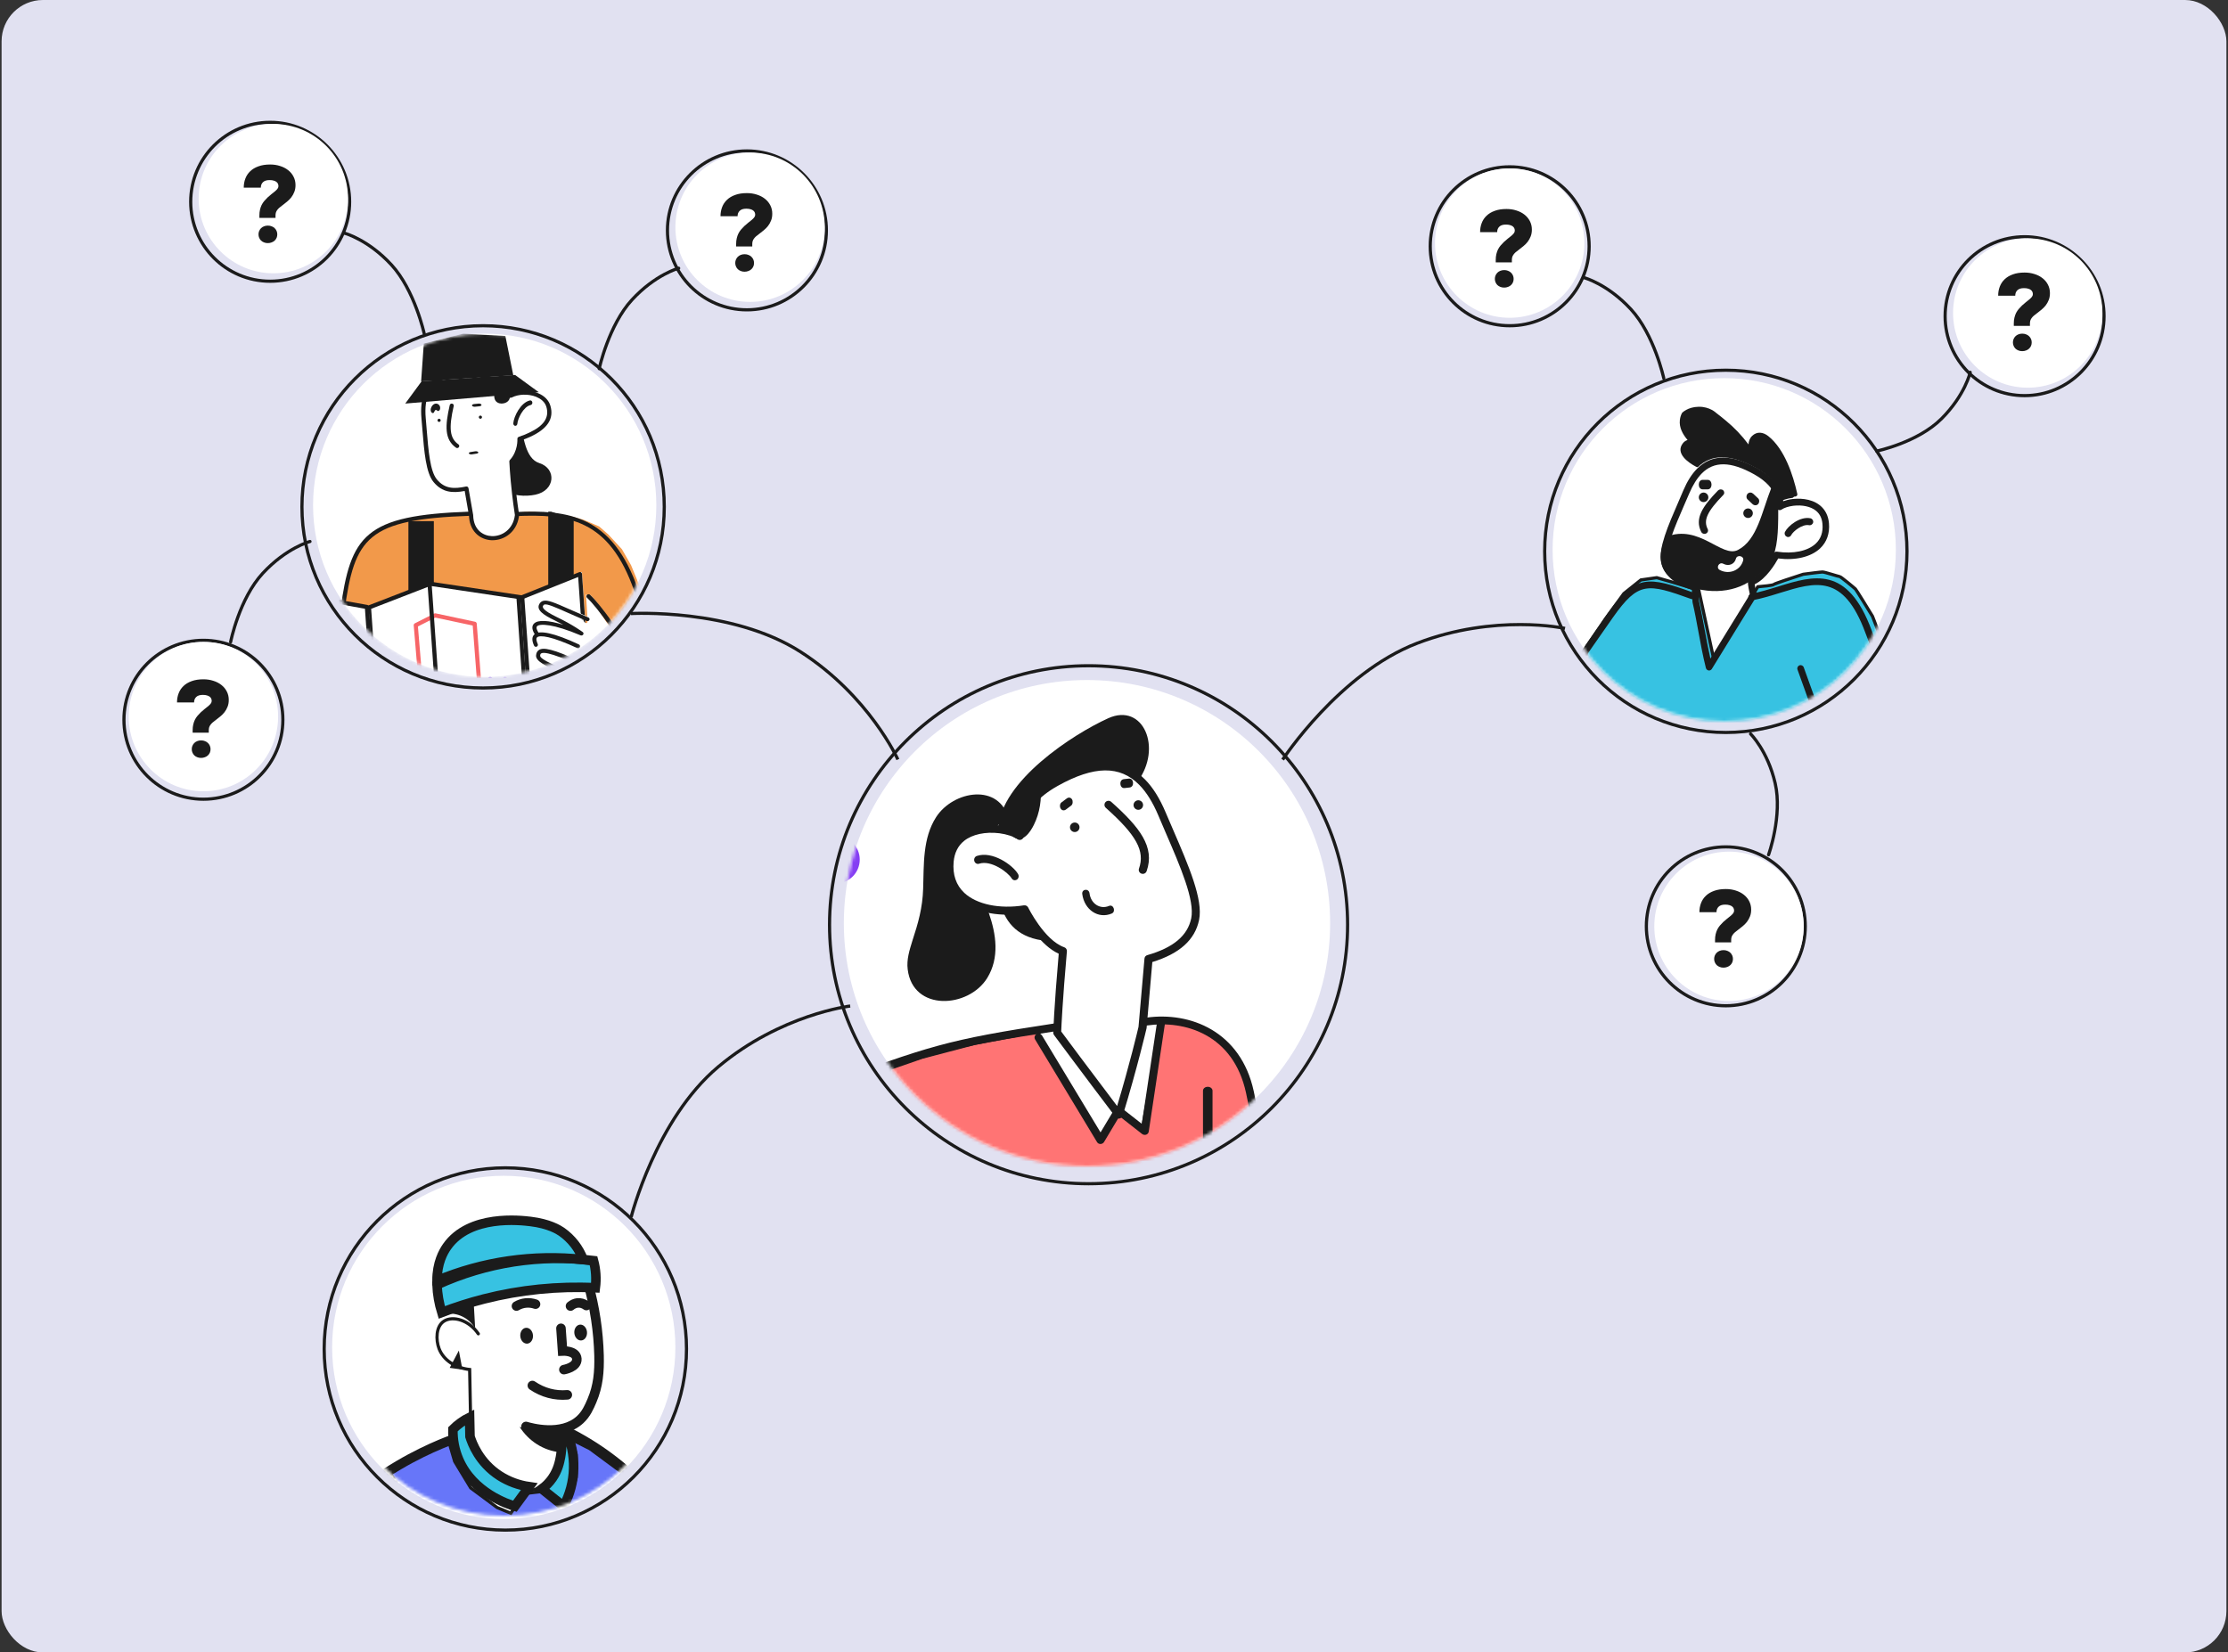 <?xml version="1.0" encoding="UTF-8"?> <svg xmlns="http://www.w3.org/2000/svg" width="701" height="520" viewBox="0 0 701 520" fill="none"><rect x="0" y="0" width="701" height="520" fill="#333333" stroke="none"/> <rect x="0.5" width="700" height="520" rx="13" fill="#E1E1F1"></rect> <circle cx="342.5" cy="291" r="81.5" stroke="#1B1B1B"></circle> <circle cx="342" cy="290.5" r="76.5" fill="white"></circle> <mask id="mask0_2305_694" style="mask-type:alpha" maskUnits="userSpaceOnUse" x="265" y="214" width="154" height="153"> <circle cx="342" cy="290.5" r="76.5" fill="white"></circle> </mask> <g mask="url(#mask0_2305_694)"> <path d="M290.092 332.693L280.13 336.157C278.254 340.055 274.5 348.283 274.5 350.016C274.5 351.748 279.408 368.06 281.863 376H397.5L394.468 346.984L391.004 336.157L385.373 328.362L376.278 323.165L365.451 321L359.387 355.646L351.592 350.016L345.961 358.244L326.472 324.898H324.739L306.549 328.362L290.092 332.693Z" fill="#FF7474" stroke="#1B1B1B"></path> <path d="M263 278C267.142 278 270.5 274.642 270.5 270.5C270.5 266.358 267.142 263 263 263C258.858 263 255.5 266.358 255.5 270.5C255.5 274.642 258.858 278 263 278Z" fill="#853EF3"></path> <path d="M285.592 305.064C287.229 318.398 304.735 317.304 310.623 307.747C314.531 301.392 313.448 293.944 311.099 287.277C309.541 282.876 307.27 278.449 307.059 273.709C306.795 267.354 310.782 262.797 315.006 258.656V258.682C315.402 260.245 317.832 259.594 317.462 258.005C314.584 246.208 299.93 248.786 294.543 257.12C290.24 263.813 290.715 272.068 290.451 279.673C290.266 285.688 288.893 290.48 287.045 296.105C286.147 299.022 285.196 301.991 285.592 305.064Z" fill="#1B1B1B"></path> <path d="M357.918 245.958C365.826 235.379 359.704 221.032 348.683 226.022C337.662 231.013 314.906 245.724 314.039 260.851C313.171 275.978 311.309 293.419 327.84 295.914C344.371 298.409 357.918 245.958 357.918 245.958Z" fill="#1B1B1B"></path> <path d="M375.292 288.764C373.872 295.694 367.674 299.263 360.728 301.254L358.869 322.692C358.869 322.692 355.976 335.105 351.431 350C341.102 336.346 332.219 324.347 332.219 324.347C332.219 324.347 332.426 316.899 333.975 298.797C327.184 296.392 321.993 285.712 321.993 285.712C310.037 287.6 297.435 283.333 298.572 270.714C299.398 261.766 307.868 259.852 314.272 260.68C316.906 261.016 319.204 261.818 320.47 262.775C320.47 262.775 318.249 253.517 331.78 245.966C343.426 239.449 352.206 239.268 358.714 245.888C361.089 248.293 363.155 251.629 364.937 255.87C370.36 268.696 376.738 281.756 375.292 288.764Z" fill="white"></path> <path d="M351.979 352C351.589 352 351.225 351.818 350.991 351.506C340.699 337.945 331.732 325.839 331.628 325.709C331.472 325.475 331.368 325.215 331.394 324.93C331.394 324.852 331.602 317.474 333.109 300.119C327.365 297.522 322.998 290.039 321.673 287.52C313.459 288.611 306.052 286.896 301.711 282.817C298.566 279.882 297.137 275.777 297.579 270.971C297.89 267.464 299.32 264.658 301.789 262.683C306.234 259.124 312.368 259.462 314.785 259.774C316.552 260.007 318.164 260.423 319.489 260.969C319.645 257.462 321.465 250.811 331.654 245.147C344.026 238.237 353.383 238.289 360.244 245.277C362.74 247.797 364.871 251.201 366.768 255.695C367.548 257.539 368.354 259.384 369.134 261.203C373.994 272.452 378.595 283.077 377.269 289.494C375.969 295.755 371.161 300.093 362.558 302.743L360.764 323.423C360.764 323.475 360.738 323.553 360.738 323.605C360.712 323.735 357.775 336.283 353.227 351.117C353.097 351.558 352.707 351.896 352.239 351.974C352.109 352 352.031 352 351.979 352ZM333.889 324.592C335.344 326.566 342.804 336.594 351.485 348.051C355.41 334.984 357.983 324.176 358.217 323.111L360.088 301.652C360.14 301.133 360.478 300.691 360.998 300.561C369.16 298.223 373.656 294.456 374.8 288.974C375.969 283.311 371.317 272.555 366.82 262.164C366.015 260.319 365.235 258.475 364.455 256.63C362.714 252.499 360.686 249.252 358.451 246.992C352.395 240.835 344.26 240.913 332.849 247.278C320.191 254.318 322.063 262.709 322.063 262.787C322.193 263.307 321.985 263.826 321.543 264.112C321.101 264.398 320.529 264.398 320.113 264.086C318.97 263.255 316.812 262.527 314.447 262.216C310.055 261.67 305.896 262.553 303.349 264.606C301.425 266.139 300.308 268.373 300.048 271.179C299.684 275.231 300.801 278.531 303.401 280.973C307.299 284.61 314.473 286.117 322.167 284.896C322.712 284.818 323.232 285.077 323.492 285.571C323.544 285.675 328.587 295.885 334.851 298.093C335.396 298.275 335.734 298.82 335.682 299.366C334.305 314.98 333.967 322.747 333.889 324.592Z" fill="#1B1B1B"></path> <path d="M359.555 275C359.422 275 359.264 274.974 359.132 274.921C358.471 274.684 358.127 273.974 358.365 273.316C360.295 267.815 357.572 262.815 347.921 254.209C347.393 253.735 347.366 252.946 347.816 252.419C348.292 251.893 349.085 251.867 349.613 252.314C358.682 260.394 363.415 266.578 360.771 274.132C360.586 274.684 360.083 275 359.555 275Z" fill="#1B1B1B"></path> <path d="M338.309 261.825C339.132 261.737 339.729 260.998 339.642 260.174C339.554 259.351 338.815 258.754 337.992 258.841C337.168 258.929 336.571 259.668 336.659 260.492C336.746 261.315 337.485 261.912 338.309 261.825Z" fill="#1B1B1B"></path> <path d="M358.309 254.825C359.132 254.737 359.729 253.998 359.642 253.174C359.554 252.351 358.815 251.754 357.992 251.841C357.168 251.929 356.571 252.668 356.659 253.492C356.746 254.315 357.485 254.912 358.309 254.825Z" fill="#1B1B1B"></path> <path d="M348.94 285.076C346.157 286.258 343.229 284.432 342.797 281.102C342.581 279.464 340.278 279.733 340.517 281.371C341.189 286.338 345.581 289.265 349.804 287.466C351.172 286.875 350.332 284.486 348.94 285.076Z" fill="#1B1B1B"></path> <path d="M337.289 251.548C336.896 250.909 336.184 250.851 335.644 251.258C335.079 251.664 334.539 252.1 333.974 252.506C333.434 252.913 333.36 253.871 333.728 254.452C334.121 255.091 334.834 255.149 335.374 254.742C335.939 254.336 336.479 253.9 337.044 253.494C337.559 253.087 337.633 252.1 337.289 251.548Z" fill="#1B1B1B"></path> <path d="M355.157 245.011L353.58 245.188C351.976 245.394 352.239 248.196 353.843 247.989L355.42 247.812C357.024 247.635 356.761 244.804 355.157 245.011Z" fill="#1B1B1B"></path> <path d="M319.294 277C318.896 277 318.523 276.786 318.299 276.41C317.154 274.481 311.805 270.54 308.049 271.8C307.427 272.015 306.755 271.639 306.556 270.969C306.357 270.299 306.705 269.576 307.327 269.361C312.203 267.699 318.597 272.149 320.314 275.043C320.662 275.633 320.513 276.437 319.941 276.812C319.742 276.92 319.518 277 319.294 277Z" fill="#1B1B1B"></path> <path d="M319.115 263.525C321.831 265.254 324.163 261.876 325.292 259.561C327.167 255.784 327.816 251.474 327.36 247.217C327.191 245.594 324.884 245.594 325.052 247.217C325.076 247.536 325.1 247.856 325.124 248.175C325.028 248.201 324.956 248.201 324.86 248.255C321.903 250.011 319.548 252.697 318.25 256.156C317.432 258.444 316.783 262.035 319.115 263.525Z" fill="#1B1B1B"></path> <path d="M380 450C379.156 450 378.5 449.454 378.5 448.752V343.248C378.5 342.546 379.156 342 380 342C380.844 342 381.5 342.572 381.5 343.248V448.752C381.5 449.428 380.844 450 380 450Z" fill="#1B1B1B"></path> <path d="M346.239 360C345.791 360 345.37 359.772 345.159 359.391L325.671 327.101C325.328 326.517 325.513 325.781 326.118 325.425C326.724 325.095 327.488 325.273 327.857 325.857L346.265 356.345L350.769 348.83C350.953 348.526 351.269 348.297 351.638 348.247C352.007 348.17 352.375 348.272 352.665 348.501L359.249 353.654L363.989 322.049C364.095 321.389 364.727 320.932 365.412 321.008C366.096 321.11 366.57 321.719 366.491 322.379L361.435 356.091C361.382 356.522 361.066 356.903 360.645 357.055C360.223 357.208 359.749 357.131 359.381 356.878L352.217 351.267L347.372 359.365C347.108 359.772 346.687 360 346.239 360Z" fill="#1B1B1B"></path> <path d="M284.108 459C283.747 459 283.387 458.974 283.001 458.948C276.568 458.354 247.029 439.065 225.929 422.875C208.638 409.603 195.335 398.654 194.589 388.816C192.813 365.654 217.875 356.487 252.535 343.782L258.299 341.665C292.342 329.167 297.565 327.23 332.07 322.014C332.739 321.911 333.383 322.376 333.486 323.047C333.589 323.719 333.125 324.364 332.456 324.467C298.208 329.658 293.782 331.284 259.174 343.989L253.41 346.106C219.754 358.423 195.438 367.332 197.059 388.609C197.728 397.415 211.211 408.441 227.447 420.913C252.407 440.072 278.395 456.056 283.233 456.495C287.787 456.908 291.492 454.016 295.429 450.944C299.212 448 303.097 444.927 307.857 445.108C311.331 445.237 313.698 444.436 314.136 442.965C314.367 442.216 314.007 441.57 313.801 441.441C312.412 440.615 304.255 439.169 296.613 444.385C296.047 444.772 295.275 444.617 294.889 444.049C294.503 443.481 294.657 442.706 295.223 442.319C304.101 436.277 313.261 438.213 315.062 439.298C316.349 440.072 316.992 441.983 316.503 443.662C316.04 445.237 314.29 447.819 307.78 447.587C303.972 447.432 300.55 450.091 296.947 452.906C293.062 455.901 289.099 459 284.108 459Z" fill="#1B1B1B"></path> <path d="M403.769 451C403.226 451 402.683 450.974 402.14 450.923C391.645 450.046 382.546 440.943 378.41 427.198C378.204 426.553 378.591 425.857 379.238 425.65C379.884 425.444 380.582 425.831 380.789 426.475C384.588 439.034 393.041 447.673 402.347 448.447C409.611 449.066 416.073 444.811 420.054 436.817C433.186 410.461 444.973 383.461 452.004 367.343C454.589 361.438 456.605 356.796 458.001 353.779C461.879 345.372 466.842 341.194 471.236 337.532C472.709 336.32 474.08 335.16 475.32 333.922C479.482 329.77 482.739 323.865 482.584 320.77C482.532 319.842 482.17 319.532 482.041 319.455C481.214 318.784 480.749 318.836 480.594 318.862C479.456 318.991 477.957 320.925 476.251 323.168C474.855 324.974 473.097 327.243 470.874 329.486C468.212 332.168 465.73 333.174 463.533 332.478C461.517 331.859 460.043 329.77 459.5 326.805C458.854 323.297 459.655 318.604 462.396 316.489C463.688 315.484 467.126 313.472 471.107 311.151C474.907 308.908 479.224 306.38 481.705 304.704C483.437 303.518 484.342 301.429 483.954 300.784C483.721 300.372 481.705 299.882 475.811 302.796C473.692 303.853 471.417 304.936 469.065 306.045C457.484 311.538 444.353 317.727 439.389 326.16C434.53 334.412 404.648 398.856 404.337 399.501C404.105 399.991 403.588 400.275 403.045 400.197C402.502 400.12 402.063 399.707 401.985 399.166C401.933 398.805 396.169 362.856 392.033 343.876C388.026 325.489 372.775 320.976 360.91 322.704C360.238 322.807 359.592 322.343 359.514 321.647C359.411 320.976 359.876 320.332 360.574 320.254C374.507 318.243 390.379 324.587 394.463 343.36C397.798 358.627 402.166 384.828 403.795 394.808C410.309 380.831 432.953 332.194 437.27 324.922C442.621 315.845 456.114 309.475 468.005 303.827C470.357 302.718 472.606 301.635 474.7 300.604C480.852 297.535 484.678 297.174 486.074 299.546C487.366 301.713 485.531 305.091 483.101 306.767C480.568 308.521 476.38 310.945 472.348 313.317C468.625 315.509 465.084 317.572 463.921 318.475C462.24 319.764 461.362 323.246 461.956 326.392C462.318 328.403 463.197 329.822 464.283 330.157C465.497 330.544 467.204 329.693 469.116 327.784C471.236 325.67 472.865 323.555 474.286 321.724C476.535 318.836 478.138 316.721 480.309 316.463C481.421 316.335 482.481 316.696 483.592 317.572C484.213 318.062 484.962 318.991 485.066 320.693C485.298 325.051 481.136 331.678 477.078 335.727C475.76 337.042 474.338 338.229 472.839 339.492C468.651 342.999 463.895 346.971 460.25 354.888C458.88 357.879 456.838 362.521 454.279 368.401C447.222 384.544 435.434 411.57 422.277 437.977C418.115 446.307 411.42 451 403.769 451Z" fill="#1B1B1B"></path> <path d="M444.312 382C444.312 382 444.287 382 444.261 382C417.562 381.141 416.501 363.485 416.501 363.303C416.476 362.626 416.981 362.027 417.663 362.001C418.32 361.975 418.901 362.496 418.926 363.199C418.951 363.85 420.012 378.719 444.337 379.5C444.994 379.526 445.524 380.099 445.499 380.776C445.499 381.453 444.969 382 444.312 382Z" fill="#1B1B1B"></path> </g> <circle cx="57.5" cy="57.5" r="57" transform="matrix(-1 0 0 1 216.496 367)" stroke="#1B1B1B"></circle> <circle cx="54" cy="54" r="54" transform="matrix(-1 0 0 1 212.496 370)" fill="white"></circle> <mask id="mask1_2305_694" style="mask-type:alpha" maskUnits="userSpaceOnUse" x="104" y="369" width="109" height="108"> <circle cx="54" cy="54" r="54" transform="matrix(-1 0 0 1 212.496 369)" fill="white"></circle> </mask> <g mask="url(#mask1_2305_694)"> <g clip-path="url(#clip0_2305_694)"> <path d="M185.079 404C187.132 411.357 188.274 418.942 188.477 426.581C188.592 431.652 188.24 436.096 186.239 440.775C185.367 442.807 184.444 444.972 182.49 446.765C176.651 452.129 166.897 449.3 165.496 448.884" stroke="#1B1B1B" stroke-width="3" stroke-miterlimit="10" stroke-linecap="round"></path> <path d="M131.875 457.714L122.496 463.154C124.42 466.176 128.989 473.235 131.875 477.297C135.482 482.374 133.318 479.835 138.729 482.374C144.14 484.912 146.304 483.462 151.715 483.462C157.126 483.462 173.359 486 179.852 486C185.047 486 196.446 478.747 201.496 475.121L197.889 464.967L185.624 455.901L179.852 453L181.295 457.714V464.967C181.295 465.257 180.333 467.989 179.852 469.319L177.688 474.396L170.834 469.319L164.702 470.044L160.734 476.209L156.405 474.396L148.108 468.231L143.058 459.89L141.254 453.725L131.875 457.714Z" fill="#6776F9" stroke="#1B1B1B"></path> <path d="M148.891 408C148.986 409.349 149.078 410.706 149.165 412.069C149.291 414.069 149.401 416.046 149.496 418C148.543 416.395 147.149 415.109 145.485 414.299C143.822 413.489 141.961 413.192 140.133 413.443C139.919 412.543 139.71 411.636 139.496 410.743L148.891 408Z" fill="#1B1B1B"></path> <path d="M137.496 404.298C137.626 407.255 138.132 410.181 139 413C143.343 411.326 147.774 409.913 152.272 408.766C163.731 405.857 175.533 404.669 187.317 405.239C187.684 402.379 187.486 399.472 186.735 396.694C169.962 394.611 152.957 397.237 137.496 404.298Z" fill="#37C2E2" stroke="#1B1B1B" stroke-width="3" stroke-miterlimit="10" stroke-linecap="round"></path> <path d="M137.496 403C137.496 397.419 139.47 393.962 140.613 392.322C147.736 382.091 163.858 384.018 166.881 384.377C172.792 385.083 175.785 387.006 176.678 387.609C179.804 389.797 182.179 392.849 183.496 396.368C167.834 394.674 151.988 396.959 137.507 403H137.496Z" fill="#37C2E2" stroke="#1B1B1B" stroke-width="3" stroke-miterlimit="10" stroke-linecap="round"></path> <path d="M148.209 454C148.064 446.32 147.917 438.642 147.77 430.967C143.222 430.478 139.507 427.962 138.152 424.429C137.109 421.695 137.075 417.307 139.805 415.678C142.535 414.049 147.495 415.338 150.496 419.729" stroke="#1B1B1B" stroke-miterlimit="10" stroke-linecap="round"></path> <path d="M141.496 430.445L145.496 431L144.369 425L141.496 430.445Z" fill="#1B1B1B"></path> <path d="M176.496 418L177 425.136C177 425.136 181.299 424.91 181.49 427.602C181.681 430.294 177.415 431 177.415 431" stroke="#1B1B1B" stroke-width="3" stroke-miterlimit="10" stroke-linecap="round"></path> <path d="M165.899 422.823C167 422.735 167.801 421.548 167.688 420.172C167.575 418.796 166.591 417.752 165.49 417.84C164.389 417.928 163.588 419.116 163.701 420.492C163.814 421.868 164.798 422.912 165.899 422.823Z" fill="#1B1B1B"></path> <path d="M182.899 421.823C184 421.735 184.801 420.548 184.688 419.172C184.575 417.796 183.591 416.752 182.49 416.84C181.389 416.928 180.588 418.116 180.701 419.492C180.814 420.868 181.798 421.912 182.899 421.823Z" fill="#1B1B1B"></path> <path d="M162.496 411C163.386 410.469 164.387 410.14 165.426 410.036C166.464 409.932 167.513 410.056 168.496 410.398" stroke="#1B1B1B" stroke-width="3" stroke-miterlimit="10" stroke-linecap="round"></path> <path d="M167.496 436C170.798 438.251 174.646 439.278 178.496 438.935" stroke="#1B1B1B" stroke-width="3" stroke-miterlimit="10" stroke-linecap="round"></path> <path d="M176.412 451C176.991 458.698 174.542 465.845 170.02 468.123C163.81 471.25 152.087 466.02 147.496 452.318" stroke="#1B1B1B" stroke-miterlimit="10" stroke-linecap="round"></path> <path d="M147.75 446C146.76 446.497 145.814 447.071 144.923 447.718C144.061 448.34 143.253 449.026 142.504 449.77C142.42 453.037 143.04 456.285 144.325 459.31C148.83 469.802 159.954 473.383 161.98 474L166.496 467.842C163.18 467.367 160.013 466.198 157.22 464.417C150.73 460.251 148.507 454.082 147.876 452.058L147.75 446Z" fill="#37C2E2" stroke="#1B1B1B" stroke-width="3" stroke-miterlimit="10" stroke-linecap="round"></path> <path d="M177.954 450C179.726 453.745 180.597 457.896 180.487 462.084C180.377 466.271 179.29 470.365 177.324 474L170.496 468.533C171.76 467.614 172.87 466.477 173.779 465.169C175.548 462.618 176.047 460.132 176.357 458.492C176.854 455.818 176.837 453.065 176.309 450.397L177.954 450Z" fill="#37C2E2" stroke="#1B1B1B" stroke-width="3" stroke-miterlimit="10" stroke-linecap="round"></path> <path d="M142.312 453C135.395 455.581 100.143 469.464 89.439 503.065C87.153 510.223 80.656 530.624 91.929 545.957C99.052 555.66 109.818 558.67 112.756 559.489C134.942 565.692 162.245 552.367 183.496 527.381C180.073 519.636 176.656 511.894 173.245 504.156C155.042 505.123 137.283 510.065 121.246 518.627" stroke="#1B1B1B" stroke-width="3" stroke-miterlimit="10" stroke-linecap="round"></path> <path d="M179.496 451C190.418 456.639 200.049 464.472 207.783 474.006C225.161 495.561 227.196 519.162 227.496 528" stroke="#1B1B1B" stroke-width="3" stroke-miterlimit="10" stroke-linecap="round"></path> <path d="M177.496 481.925C177.72 480.721 177.943 479.516 178.166 478.309C185.086 476.542 192.392 476.564 199.299 478.374L200.496 482C192.884 480.818 185.117 480.793 177.496 481.925V481.925Z" stroke="#1B1B1B" stroke-miterlimit="10" stroke-linecap="round"></path> <path d="M179.496 411C180.158 410.457 180.884 410.127 181.631 410.029C182.615 409.905 183.603 410.183 184.496 410.835" stroke="#1B1B1B" stroke-width="3" stroke-miterlimit="10" stroke-linecap="round"></path> <path d="M163.496 449.012C164.904 451.23 166.761 453.096 168.935 454.477C171.109 455.857 173.545 456.719 176.072 457C176.283 456.084 176.415 455.151 176.467 454.211C176.542 452.938 176.472 451.66 176.259 450.404C171.962 451.155 167.551 450.67 163.496 449V449.012Z" fill="#1B1B1B"></path> </g> </g> <path d="M282.496 239C282.496 239 273.483 218.955 251.852 205.106C230.221 191.257 198.496 193.079 198.496 193.079" stroke="#1B1B1B"></path> <circle cx="57.5" cy="57.5" r="57" transform="matrix(-1 0 0 1 600.5 116)" stroke="#1B1B1B"></circle> <circle cx="54" cy="54" r="54" transform="matrix(-1 0 0 1 596.5 119)" fill="white"></circle> <mask id="mask2_2305_694" style="mask-type:alpha" maskUnits="userSpaceOnUse" x="488" y="119" width="109" height="108"> <circle cx="54" cy="54" r="54" transform="matrix(-1 0 0 1 596.5 119)" fill="white"></circle> </mask> <g mask="url(#mask2_2305_694)"> <path d="M505.203 194.643L499.131 203.571C498.655 213.095 497.988 232.286 499.131 232.857C500.274 233.429 541.041 241.19 561.282 245L594.5 207.857L589.142 193.929C587.475 191.19 584.07 185.643 583.784 185.357C583.427 185 579.141 181.429 578.784 181.429C578.427 181.429 574.14 180 573.426 180C572.854 180 569.14 180.476 567.354 180.714C564.377 181.667 558.353 183.643 558.067 183.929C557.781 184.214 554.614 184.524 553.066 184.643L539.136 207.143L534.493 185.714L526.277 183.214L521.277 181.786L516.276 182.5L510.918 186.786L505.203 194.643Z" fill="#37C2E2" stroke="#1B1B1B"></path> <path d="M528.538 132.195C528.627 131.385 528.849 130.617 529.226 129.935C529.226 129.935 530.959 128.054 534.463 128.001C537.966 127.948 539.956 129.935 539.956 129.935C541.067 130.745 542.089 131.62 542.977 132.345C545.687 134.563 548.064 137.079 550.13 139.851C550.197 138.87 550.486 137.953 551.263 137.186C552.818 135.671 554.773 135.97 556.373 137.25C561.482 141.323 564.148 149.427 565.481 155.398C565.614 156.038 565.036 156.358 564.503 156.273C564.503 156.273 564.503 156.294 564.481 156.294C564.325 156.422 564.192 156.55 564.037 156.656C562.259 156.87 560.727 157.382 559.86 158C559.86 158 561.371 152.029 552.263 147.145C544.421 142.922 538.512 142.794 534.136 147.06C534.114 147.038 534.069 147.017 534.025 146.974C533.892 146.974 533.78 146.953 533.625 146.868C531.181 145.588 527.027 142.666 529.471 139.51C529.893 138.956 530.404 138.636 530.959 138.465C529.449 136.652 528.271 134.584 528.538 132.195Z" fill="#1B1B1B"></path> <path d="M537.707 211C538.077 211 538.405 210.804 538.601 210.498L552.565 187.819C552.717 187.579 552.761 187.317 552.696 187.034C552.499 186.162 552.216 184.766 552.085 183.872C555.728 182.127 558.521 177.482 559.481 175.738C564.87 176.436 569.758 175.28 572.638 172.598C574.754 170.613 575.736 167.865 575.452 164.638C575.234 162.261 574.274 160.386 572.616 159.033C569.627 156.635 565.547 156.853 563.91 157.049C562.863 157.18 561.881 157.42 561.052 157.725C560.856 155.304 559.459 151.052 553.001 147.432C544.776 142.831 538.536 142.853 533.932 147.519C532.274 149.198 530.856 151.445 529.59 154.41C529.088 155.61 528.543 156.831 528.041 158.03C524.812 165.445 521.779 172.467 522.652 176.763C523.481 180.862 526.732 183.85 532.296 185.595L532.514 189.411C532.514 189.476 532.536 189.52 532.536 189.585C533.256 192.66 533.823 195.822 534.39 198.875C535.066 202.561 535.765 206.377 536.725 210.193C536.834 210.607 537.161 210.913 537.576 210.978C537.597 211 537.663 211 537.707 211ZM550.557 187.078L538.143 207.249C537.488 204.305 536.943 201.383 536.419 198.526C535.852 195.473 535.285 192.311 534.565 189.215L534.303 184.766C534.281 184.33 533.976 183.937 533.539 183.828C528.281 182.324 525.357 179.881 524.659 176.37C523.917 172.728 526.972 165.685 529.917 158.903C530.441 157.703 530.965 156.482 531.488 155.283C532.623 152.6 533.954 150.507 535.394 149.024C539.299 145.055 544.557 145.142 551.954 149.286C560.027 153.8 558.958 159.033 558.914 159.252C558.827 159.688 559.001 160.124 559.372 160.364C559.743 160.604 560.201 160.604 560.572 160.342C561.292 159.819 562.688 159.361 564.194 159.164C567.03 158.815 569.692 159.382 571.328 160.691C572.55 161.672 573.248 163.068 573.401 164.856C573.641 167.451 572.921 169.545 571.263 171.093C568.754 173.426 564.107 174.386 559.11 173.601C558.652 173.513 558.216 173.753 557.998 174.168C557.954 174.233 554.681 180.841 550.645 182.258C550.208 182.411 549.925 182.825 549.947 183.283C549.925 184.046 550.361 186.118 550.557 187.078Z" fill="#1B1B1B"></path> <path d="M536.297 168C536.461 168 536.624 167.978 536.764 167.892C537.325 167.653 537.559 167.024 537.302 166.503C535.876 163.705 537.115 160.994 542.209 155.745C542.63 155.311 542.583 154.66 542.139 154.27C541.672 153.879 540.971 153.923 540.55 154.335C535.596 159.432 533.142 163.206 535.269 167.393C535.456 167.783 535.876 168 536.297 168Z" fill="#1B1B1B"></path> <path d="M550 163C549.172 163 548.5 162.328 548.5 161.5C548.5 160.672 549.172 160 550 160C550.828 160 551.5 160.672 551.5 161.5C551.5 162.328 550.828 163 550 163Z" fill="#1B1B1B"></path> <path d="M536 158C535.172 158 534.5 157.328 534.5 156.5C534.5 155.672 535.172 155 536 155C536.828 155 537.5 155.672 537.5 156.5C537.5 157.328 536.828 158 536 158Z" fill="#1B1B1B"></path> <path d="M549.88 155.35C550.393 154.84 551.137 154.921 551.625 155.377C552.138 155.86 552.652 156.343 553.165 156.826C553.653 157.282 553.576 158.194 553.14 158.65C552.626 159.16 551.882 159.079 551.394 158.623C550.881 158.14 550.367 157.657 549.854 157.174C549.341 156.718 549.418 155.806 549.88 155.35Z" fill="#1B1B1B"></path> <path d="M535.716 151H537.284C538.905 151 538.905 154 537.284 154H535.716C534.095 154 534.095 151 535.716 151Z" fill="#1B1B1B"></path> <path d="M562.596 169C563.006 169 563.394 168.771 563.576 168.382C564.146 167.237 567.039 164.856 569.181 165.268C569.774 165.382 570.343 164.993 570.48 164.398C570.594 163.802 570.207 163.23 569.614 163.092C566.31 162.428 562.551 165.497 561.616 167.374C561.343 167.924 561.571 168.588 562.095 168.84C562.254 168.977 562.437 169 562.596 169Z" fill="#1B1B1B"></path> <path d="M557.416 153.263C554.291 161.074 552.945 169.875 546.824 173.06C541.745 175.706 534.67 164.797 524.251 168.928C524.251 168.928 518.695 178.396 527.377 182.872C536.059 187.348 545.088 186.831 551.165 182.528C553.922 180.591 556.613 178.353 557.937 174.953C559.543 170.822 559.5 165.141 559.5 158.255C559.5 145.688 557.416 153.263 557.416 153.263Z" fill="#1B1B1B"></path> <path d="M542.214 177.415C543.862 178.293 545.731 177.577 546.173 175.82C546.517 174.433 548.829 174.942 548.46 176.329C547.673 179.449 544.058 180.951 541.083 179.356C539.779 178.663 540.886 176.698 542.214 177.415Z" fill="white"></path> <path d="M516.795 256H598.374C598.614 256 598.855 255.912 599.052 255.759C599.183 255.649 599.315 255.517 599.446 255.408C609.184 246.218 603.166 232.248 595.529 214.571C593.297 209.395 590.977 204.044 588.898 198.407C581.283 177.835 570.692 181.103 559.466 184.568C556.709 185.424 553.843 186.301 550.932 186.849C550.363 186.959 549.991 187.507 550.101 188.077C550.21 188.648 550.757 189.02 551.326 188.911C554.346 188.341 557.256 187.441 560.079 186.564C571.195 183.143 579.992 180.423 586.907 199.131C589.008 204.811 591.327 210.185 593.581 215.382C600.89 232.292 606.667 245.67 598.045 253.807C598.023 253.829 598.002 253.851 597.98 253.873H517.693C516.883 247.71 521.566 242.775 525.176 241.328C534.739 237.49 547.934 237.577 566.184 237.687C569.314 237.709 572.574 237.731 575.988 237.731C576.338 237.731 576.644 237.555 576.841 237.292C577.038 237.007 577.082 236.656 576.972 236.327L567.519 210.009C567.322 209.461 566.709 209.176 566.184 209.373C565.637 209.571 565.353 210.163 565.55 210.711L574.5 235.625C571.633 235.625 568.876 235.603 566.206 235.582C547.715 235.472 534.367 235.384 524.41 239.376C519.837 241.196 514.148 247.315 515.789 255.145C515.876 255.649 516.292 256 516.795 256Z" fill="#1B1B1B"></path> <path d="M486.535 224C486.861 224 487.187 223.844 487.382 223.531C487.491 223.352 499.293 205.872 507.552 194.205C515.507 182.962 518.332 183.543 532.112 188.505C532.656 188.706 533.242 188.416 533.438 187.857C533.634 187.298 533.351 186.694 532.808 186.493C518.68 181.397 514.616 180.592 505.878 192.953C497.619 204.643 485.817 222.122 485.687 222.301C485.361 222.793 485.47 223.464 485.948 223.799C486.122 223.933 486.339 224 486.535 224Z" fill="#1B1B1B"></path> </g> <circle cx="25.5" cy="25.5" r="25" transform="matrix(-1 0 0 1 500.496 52)" stroke="#1B1B1B"></circle> <circle cx="23.5" cy="23.5" r="23.5" transform="matrix(-1 0 0 1 498.496 53)" fill="white"></circle> <path d="M470.607 81.812C470.607 81.129 470.671 80.52 470.798 79.987C470.925 79.442 471.099 78.944 471.32 78.492C471.551 78.04 471.824 77.629 472.137 77.258C472.461 76.876 472.809 76.505 473.18 76.145C473.597 75.751 474.008 75.398 474.414 75.085C474.831 74.772 475.202 74.477 475.526 74.198C475.851 73.92 476.112 73.654 476.309 73.399C476.506 73.132 476.604 72.86 476.604 72.582C476.604 72.338 476.558 72.101 476.465 71.869C476.372 71.637 476.216 71.435 475.996 71.261C475.787 71.087 475.503 70.948 475.144 70.844C474.785 70.728 474.338 70.67 473.805 70.67C472.878 70.67 472.189 70.89 471.737 71.33C471.285 71.759 471.059 72.333 471.059 73.051H465.687C465.687 72.031 465.855 71.081 466.191 70.2C466.528 69.308 467.037 68.537 467.721 67.888C468.405 67.228 469.268 66.712 470.311 66.341C471.354 65.959 472.583 65.768 473.997 65.768C475.109 65.768 476.146 65.924 477.108 66.237C478.082 66.538 478.928 66.973 479.646 67.541C480.376 68.109 480.944 68.792 481.35 69.592C481.767 70.392 481.976 71.278 481.976 72.252C481.976 73.063 481.848 73.781 481.593 74.407C481.35 75.033 481.031 75.601 480.637 76.111C480.243 76.609 479.797 77.061 479.298 77.467C478.8 77.872 478.308 78.26 477.821 78.631C477.438 78.909 477.108 79.17 476.83 79.413C476.563 79.657 476.343 79.906 476.169 80.161C475.996 80.404 475.868 80.665 475.787 80.943C475.718 81.21 475.683 81.511 475.683 81.847V82.56H470.607V81.812ZM473.249 90.504C472.809 90.504 472.409 90.429 472.05 90.278C471.69 90.139 471.383 89.948 471.128 89.704C470.873 89.45 470.676 89.154 470.537 88.818C470.398 88.482 470.329 88.128 470.329 87.757C470.329 87.375 470.398 87.022 470.537 86.697C470.676 86.361 470.873 86.066 471.128 85.811C471.383 85.556 471.69 85.359 472.05 85.22C472.42 85.069 472.826 84.994 473.266 84.994C473.718 84.994 474.124 85.069 474.483 85.22C474.854 85.359 475.167 85.556 475.422 85.811C475.689 86.066 475.891 86.361 476.03 86.697C476.169 87.022 476.239 87.375 476.239 87.757C476.239 88.14 476.169 88.499 476.03 88.835C475.891 89.16 475.689 89.45 475.422 89.704C475.167 89.948 474.854 90.139 474.483 90.278C474.112 90.429 473.701 90.504 473.249 90.504Z" fill="#1B1B1B"></path> <circle cx="25.5" cy="25.5" r="25" transform="matrix(-1 0 0 1 568.496 266)" stroke="#1B1B1B"></circle> <circle cx="23.5" cy="23.5" r="23.5" transform="matrix(-1 0 0 1 567.496 268)" fill="white"></circle> <path d="M539.607 295.812C539.607 295.129 539.671 294.52 539.798 293.987C539.925 293.443 540.099 292.944 540.32 292.492C540.551 292.04 540.824 291.629 541.137 291.258C541.461 290.876 541.809 290.505 542.18 290.145C542.597 289.751 543.008 289.398 543.414 289.085C543.831 288.772 544.202 288.477 544.526 288.199C544.851 287.92 545.112 287.654 545.309 287.399C545.506 287.132 545.604 286.86 545.604 286.582C545.604 286.339 545.558 286.101 545.465 285.869C545.372 285.637 545.216 285.435 544.996 285.261C544.787 285.087 544.503 284.948 544.144 284.844C543.785 284.728 543.338 284.67 542.805 284.67C541.878 284.67 541.189 284.89 540.737 285.33C540.285 285.759 540.059 286.333 540.059 287.051H534.687C534.687 286.031 534.855 285.081 535.191 284.2C535.528 283.308 536.037 282.537 536.721 281.888C537.405 281.228 538.268 280.712 539.311 280.341C540.354 279.959 541.583 279.768 542.997 279.768C544.109 279.768 545.146 279.924 546.108 280.237C547.082 280.538 547.928 280.973 548.646 281.541C549.376 282.109 549.944 282.792 550.35 283.592C550.767 284.392 550.976 285.278 550.976 286.252C550.976 287.063 550.848 287.781 550.593 288.407C550.35 289.033 550.031 289.601 549.637 290.111C549.243 290.609 548.797 291.061 548.298 291.467C547.8 291.872 547.308 292.26 546.821 292.631C546.438 292.909 546.108 293.17 545.83 293.414C545.563 293.657 545.343 293.906 545.169 294.161C544.996 294.404 544.868 294.665 544.787 294.943C544.718 295.21 544.683 295.511 544.683 295.847V296.56H539.607V295.812ZM542.249 304.504C541.809 304.504 541.409 304.429 541.05 304.278C540.69 304.139 540.383 303.948 540.128 303.704C539.873 303.45 539.676 303.154 539.537 302.818C539.398 302.482 539.329 302.128 539.329 301.758C539.329 301.375 539.398 301.022 539.537 300.697C539.676 300.361 539.873 300.066 540.128 299.811C540.383 299.556 540.69 299.359 541.05 299.22C541.42 299.069 541.826 298.994 542.266 298.994C542.718 298.994 543.124 299.069 543.483 299.22C543.854 299.359 544.167 299.556 544.422 299.811C544.689 300.066 544.891 300.361 545.03 300.697C545.169 301.022 545.239 301.375 545.239 301.758C545.239 302.14 545.169 302.499 545.03 302.835C544.891 303.16 544.689 303.45 544.422 303.704C544.167 303.948 543.854 304.139 543.483 304.278C543.112 304.429 542.701 304.504 542.249 304.504Z" fill="#1B1B1B"></path> <circle cx="25.5" cy="25.5" r="25" transform="matrix(-1 0 0 1 662.496 74)" stroke="#1B1B1B"></circle> <circle cx="23.5" cy="23.5" r="23.5" transform="matrix(-1 0 0 1 661.496 75)" fill="white"></circle> <path d="M633.607 101.812C633.607 101.129 633.671 100.52 633.798 99.987C633.925 99.442 634.099 98.944 634.32 98.492C634.551 98.04 634.824 97.629 635.137 97.258C635.461 96.876 635.809 96.505 636.18 96.145C636.597 95.751 637.008 95.398 637.414 95.085C637.831 94.772 638.202 94.477 638.526 94.198C638.851 93.92 639.112 93.654 639.309 93.399C639.506 93.132 639.604 92.86 639.604 92.582C639.604 92.338 639.558 92.101 639.465 91.869C639.372 91.637 639.216 91.435 638.996 91.261C638.787 91.087 638.503 90.948 638.144 90.844C637.785 90.728 637.338 90.67 636.805 90.67C635.878 90.67 635.189 90.89 634.737 91.33C634.285 91.759 634.059 92.333 634.059 93.051H628.687C628.687 92.031 628.855 91.081 629.191 90.2C629.528 89.308 630.037 88.537 630.721 87.888C631.405 87.228 632.268 86.712 633.311 86.341C634.354 85.959 635.583 85.768 636.997 85.768C638.109 85.768 639.146 85.924 640.108 86.237C641.082 86.538 641.928 86.973 642.646 87.541C643.376 88.109 643.944 88.792 644.35 89.592C644.767 90.392 644.976 91.278 644.976 92.252C644.976 93.063 644.848 93.781 644.593 94.407C644.35 95.033 644.031 95.601 643.637 96.111C643.243 96.609 642.797 97.061 642.298 97.467C641.8 97.872 641.308 98.26 640.821 98.631C640.438 98.909 640.108 99.17 639.83 99.413C639.563 99.657 639.343 99.906 639.169 100.161C638.996 100.404 638.868 100.665 638.787 100.943C638.718 101.21 638.683 101.511 638.683 101.847V102.56H633.607V101.812ZM636.249 110.504C635.809 110.504 635.409 110.429 635.05 110.278C634.69 110.139 634.383 109.948 634.128 109.704C633.873 109.45 633.676 109.154 633.537 108.818C633.398 108.482 633.329 108.128 633.329 107.758C633.329 107.375 633.398 107.022 633.537 106.697C633.676 106.361 633.873 106.066 634.128 105.811C634.383 105.556 634.69 105.359 635.05 105.22C635.42 105.069 635.826 104.994 636.266 104.994C636.718 104.994 637.124 105.069 637.483 105.22C637.854 105.359 638.167 105.556 638.422 105.811C638.689 106.066 638.891 106.361 639.03 106.697C639.169 107.022 639.239 107.375 639.239 107.758C639.239 108.14 639.169 108.499 639.03 108.835C638.891 109.16 638.689 109.45 638.422 109.704C638.167 109.948 637.854 110.139 637.483 110.278C637.112 110.429 636.701 110.504 636.249 110.504Z" fill="#1B1B1B"></path> <path d="M498.465 87.402C498.465 87.402 505.801 89.373 513.136 97.321C520.472 105.27 523.468 119.007 523.468 119.007" stroke="#1B1B1B" stroke-linecap="round"></path> <path d="M550.784 230.942C550.784 230.942 556.167 236.27 558.524 246.469C560.881 256.668 556.443 268.985 556.443 268.985" stroke="#1B1B1B" stroke-linecap="round"></path> <path d="M619.89 117.161C619.89 117.161 618.314 124.317 610.844 131.785C603.374 139.252 590.481 141.945 590.481 141.945" stroke="#1B1B1B" stroke-linecap="round"></path> <circle cx="57.5" cy="57.5" r="57" transform="matrix(-1 0 0 1 209.5 102)" stroke="#1B1B1B"></circle> <circle cx="54" cy="54" r="54" transform="matrix(-1 0 0 1 206.5 105)" fill="white"></circle> <mask id="mask3_2305_694" style="mask-type:alpha" maskUnits="userSpaceOnUse" x="98" y="105" width="109" height="108"> <circle cx="54" cy="54" r="54" transform="matrix(-1 0 0 1 206.5 105)" fill="white"></circle> </mask> <g mask="url(#mask3_2305_694)"> <path d="M109.218 184.674L108.5 190.054C109.098 197.467 110.294 212.724 110.294 214.446C110.294 216.167 131.581 223.533 142.225 227L199.989 215.88L202.5 187.543L198.553 177.859L195.683 172.837L191.378 168.174L188.508 165.663L183.485 163.511L179.538 162.435L172.363 161.359L166.263 161L162.676 161.359L161.599 164.946L159.088 167.815L155.141 168.891L151.553 167.815L148.683 164.587L147.607 161.359L137.202 162.435L128.95 163.152L121.416 166.022L116.752 168.533L113.164 172.837L110.294 179.293L109.218 184.674Z" fill="#F2994A"></path> <path d="M103.154 232C103.14 232 103.113 232 103.099 232C102.746 231.973 102.475 231.645 102.502 231.289C102.515 231.139 103.846 215.901 107.065 192.216C110.311 168.327 114.752 162.15 147.82 161.002C148.187 160.974 148.486 161.275 148.5 161.63C148.513 161.986 148.228 162.3 147.875 162.314C115.58 163.434 111.547 169.01 108.369 192.394C105.15 216.051 103.819 231.262 103.806 231.412C103.778 231.74 103.493 232 103.154 232Z" fill="#1B1B1B"></path> <path d="M136.5 164H128.5V187H136.5V164Z" fill="#1B1B1B"></path> <path d="M173.375 161H172.5V186H180.5V163.329C178.139 162.534 175.722 161.863 173.375 161Z" fill="#1B1B1B"></path> <path d="M115.5 191.526L135.086 184L139.5 247.474L119.914 255L115.5 191.526Z" fill="white"></path> <path d="M135.649 194.975L135.558 193.57L135.649 194.975L139.206 246.438L135.649 194.975ZM140.5 246.817L140.461 246.303L138.003 210.774L136.891 194.691L136.8 193.341L136.185 184.415L136.133 183.753L136.12 183.604C136.107 183.429 136.028 183.267 135.897 183.145C135.871 183.132 135.858 183.118 135.832 183.105C135.754 183.051 135.675 183.024 135.584 183.01C135.518 182.997 135.453 182.997 135.388 183.01C135.374 183.01 135.374 183.01 135.361 183.01C135.348 183.01 135.335 183.01 135.322 183.024C135.309 183.024 135.283 183.037 135.27 183.037L128.458 185.67L126.091 186.589L116.062 190.464L115.905 190.532C115.696 190.613 115.539 190.802 115.513 191.032C115.5 191.086 115.5 191.14 115.5 191.194L115.539 191.693L118.612 236.121L118.703 237.472L119.07 242.738L119.815 253.569L119.867 254.23L119.88 254.392C119.893 254.595 119.998 254.784 120.168 254.892C120.233 254.932 120.325 254.973 120.403 254.986C120.416 254.986 120.442 254.986 120.456 255C120.469 255 120.495 255 120.508 255C120.547 255 120.586 255 120.612 254.986C120.626 254.986 120.639 254.987 120.652 254.973C120.678 254.959 120.704 254.959 120.73 254.946L139.938 247.519L140.095 247.465C140.317 247.384 140.461 247.181 140.5 246.952C140.5 246.911 140.5 246.871 140.5 246.817ZM119.946 237.35L119.854 236.027L116.781 191.585L126.522 187.818L132.04 185.684L134.93 184.563L135.008 185.684L135.558 193.57L135.649 194.975L139.206 246.438L121.057 253.461L120.312 242.765L119.946 237.35ZM135.649 194.975L135.558 193.57L135.649 194.975L139.206 246.438L135.649 194.975Z" fill="#1B1B1B"></path> <path d="M164.925 188.25L135.5 184L140.075 246.751L169.5 251L164.925 188.25Z" fill="white"></path> <path d="M163.5 187.779L183.081 180L187.5 243.221L167.919 251L163.5 187.779Z" fill="white"></path> <path d="M120.5 255L115.973 191.363L96.494 187.978C96.562 187.91 96.63 187.855 96.684 187.787C97.145 187.244 97.416 186.577 97.402 185.857C97.389 185.191 96.765 184.905 96.264 185.028C96.115 185.028 95.966 185.055 95.803 185.15C95.193 185.49 94.651 185.952 94.258 186.523C94.041 186.836 93.959 187.203 94.014 187.543L91.113 187.04L91.343 190.357C88.754 194.829 87.182 199.819 86.667 204.971C86.409 207.609 86.45 210.26 86.789 212.883C87.114 215.385 87.656 217.968 89.08 220.089C90.178 221.72 91.818 223.052 93.702 223.555L95.627 250.663L120.5 255Z" fill="white"></path> <path d="M104.208 253C103.868 253 103.581 252.738 103.554 252.394L100.501 214.006C100.488 213.799 100.57 213.606 100.72 213.468C100.869 213.33 101.074 213.262 101.278 213.303L108.692 214.626C108.978 214.681 109.196 214.916 109.223 215.219L111.145 235.247L119.022 236.887L133.181 232.669L130.169 196.804C130.142 196.528 130.292 196.28 130.524 196.156L136.629 193.068C136.765 193 136.915 192.986 137.051 193.013L149.48 195.66C149.766 195.715 149.971 195.963 149.998 196.252L151.483 215.605L157.97 216.832C158.325 216.9 158.556 217.245 158.488 217.603C158.42 217.962 158.079 218.196 157.725 218.127L150.747 216.804C150.461 216.749 150.243 216.501 150.216 216.211L148.731 196.845L136.997 194.35L131.491 197.135L134.503 233.083C134.53 233.4 134.34 233.689 134.04 233.772L119.213 238.183C119.104 238.21 118.995 238.224 118.899 238.196L110.395 236.432C110.109 236.377 109.905 236.143 109.877 235.853L107.956 215.839L101.864 214.75L104.849 252.283C104.876 252.642 104.603 252.972 104.249 253C104.249 253 104.236 253 104.208 253Z" fill="#F76567"></path> <path d="M161.289 219.789C159.557 218.056 156.449 214.944 154.717 213.211C154.066 212.559 153.06 213.567 153.711 214.218C155.443 215.952 158.551 219.063 160.283 220.797C160.934 221.434 161.94 220.426 161.289 219.789Z" fill="#853EF3"></path> <path d="M158.506 213.166C156.899 214.775 155.279 216.396 153.672 218.005C153.14 218.537 153.962 219.36 154.494 218.828L159.328 213.989C159.86 213.468 159.038 212.646 158.506 213.166Z" fill="#853EF3"></path> <path d="M93.358 209.208L93.319 208.521C93.12 208.59 92.922 208.672 92.71 208.755V208.989L92.737 209.442L92.776 210.129C92.869 210.088 92.975 210.047 93.081 210.005C93.173 209.964 93.266 209.937 93.371 209.896C93.385 209.896 93.385 209.882 93.398 209.882L93.358 209.208ZM93.094 205.278C92.935 205.333 92.776 205.402 92.618 205.457V205.69L93.12 205.718L93.094 205.278ZM92.829 201.43L92.816 201.224L92.763 200.482C92.737 200.496 92.697 200.523 92.671 200.537C92.604 200.578 92.538 200.62 92.472 200.661L92.499 201.43C92.366 201.513 92.274 201.582 92.208 201.637V201.664C92.313 201.623 92.406 201.582 92.499 201.554L92.525 202.255C92.644 202.214 92.763 202.159 92.882 202.118L92.829 201.43ZM92.38 197.377L92.552 197.445L92.499 196.634L92.459 196.016V195.947L92.406 195.26L92.38 194.903L92.366 194.766L92.287 193.666C92.102 193.955 91.969 194.188 91.877 194.34C91.864 194.353 91.85 194.367 91.85 194.381C91.798 194.463 91.771 194.504 91.771 194.504L92.3 194.862L92.313 195.288C92.128 195.356 91.956 195.425 91.771 195.494L91.811 196.071L91.824 196.181L91.877 196.868C92.036 196.799 92.208 196.744 92.366 196.676L92.38 197.377ZM120.499 255.285L120.485 255.093L120.432 254.406L119.679 243.522L119.308 238.025L119.216 236.679L116.107 191.454L116.068 190.959C116.068 190.89 116.055 190.835 116.028 190.78C115.949 190.56 115.764 190.396 115.539 190.354L115.367 190.327L109.005 189.186L107.748 188.966L97.67 187.152L97.022 187.043L96.374 186.933L94.073 186.52L93.319 186.383L92.578 186.245L91.242 186.012C91.044 185.971 90.859 186.039 90.713 186.177C90.568 186.314 90.488 186.507 90.501 186.713L90.66 188.98L90.74 190.134L90.819 191.33L91.123 195.769L91.15 196.181L91.163 196.456L91.202 196.923L91.216 197.143L91.507 201.417L91.559 202.131L91.758 205.086L91.837 206.323L92.022 209.016L92.075 209.703L92.128 210.39L92.3 212.864L92.38 214.018L92.433 214.774L92.485 215.557L92.962 222.414L93.014 223.088L93.054 223.761L94.416 243.563L94.932 251.053C94.959 251.355 95.17 251.603 95.461 251.658L119.758 255.986C119.771 255.986 119.798 255.986 119.811 256C119.824 256 119.85 256 119.864 256C119.903 256 119.943 256 119.97 255.986C119.983 255.986 119.996 255.986 120.009 255.973C120.036 255.959 120.062 255.959 120.089 255.945C120.155 255.918 120.221 255.876 120.274 255.821C120.432 255.684 120.512 255.492 120.499 255.285ZM104.72 251.946L103.423 251.712L96.189 250.407L95.713 243.522L93.729 214.719L93.676 214.004L93.623 213.29L93.517 211.806L93.385 209.882L93.332 209.195L93.292 208.508L93.12 205.938L93.107 205.69L93.081 205.251L93.028 204.564L92.856 202.09L92.816 201.403L92.803 201.197L92.75 200.455L92.538 197.418L92.485 196.607L92.446 195.989V195.92L92.393 195.233L92.366 194.875L92.353 194.738L92.274 193.639L91.969 189.255L91.903 188.211L91.85 187.427L92.393 187.524L93.094 187.647L95.66 188.114L96.334 188.238L97.009 188.362L107.563 190.258L108.82 190.478L114.825 191.564L117.933 236.775L118.025 238.149L118.396 243.508L119.15 254.53L104.72 251.946ZM92.499 196.634L92.459 196.016V195.947L92.406 195.26L92.38 194.903L92.366 194.766L92.287 193.666C92.102 193.955 91.969 194.188 91.877 194.34C91.864 194.353 91.85 194.367 91.85 194.381C91.798 194.463 91.771 194.504 91.771 194.504L92.3 194.862L92.313 195.288C92.128 195.356 91.956 195.425 91.771 195.494L91.811 196.071L91.824 196.181L91.877 196.868C92.036 196.799 92.208 196.744 92.366 196.676L92.38 197.363L92.552 197.432L92.499 196.634ZM92.829 201.43L92.816 201.224L92.763 200.482C92.737 200.496 92.697 200.523 92.671 200.537C92.604 200.578 92.538 200.62 92.472 200.661L92.499 201.43C92.366 201.513 92.274 201.582 92.208 201.637V201.664C92.313 201.623 92.406 201.582 92.499 201.554L92.525 202.255C92.644 202.214 92.763 202.159 92.882 202.118L92.829 201.43ZM93.094 205.278C92.935 205.333 92.776 205.402 92.618 205.457V205.69L93.12 205.718L93.094 205.278ZM93.358 209.208L93.319 208.521C93.12 208.59 92.922 208.672 92.71 208.755V208.989L92.737 209.442L92.776 210.129C92.869 210.088 92.975 210.047 93.081 210.005C93.173 209.964 93.266 209.937 93.371 209.896C93.385 209.896 93.385 209.882 93.398 209.882L93.358 209.208Z" fill="#1B1B1B"></path> <path d="M187.445 242.989L186.215 225.196L186.058 223.017L185.993 222.129L183.886 191.855C183.886 191.842 183.886 191.815 183.886 191.801L183.703 189.246C183.703 189.233 183.703 189.206 183.703 189.192L183.69 189.031L183.625 188.063V188.049V188.009L183.586 187.377L183.272 182.938L183.115 180.598C183.101 180.397 182.997 180.208 182.827 180.101C182.657 179.993 182.447 179.966 182.264 180.047L178.771 181.446L171.236 184.458L163.059 187.726L162.902 187.794C162.693 187.874 162.536 188.076 162.51 188.305C162.497 188.345 162.497 188.399 162.51 188.439L162.549 188.95L166.827 250.588L166.866 251.247L166.879 251.395C166.892 251.597 166.997 251.785 167.167 251.892C167.246 251.946 167.324 251.973 167.416 251.987C167.442 251.987 167.481 252 167.507 252C167.586 252 167.664 251.987 167.73 251.96H167.743L187.105 244.213C187.366 244.105 187.523 243.85 187.497 243.567L187.445 242.989ZM177.541 246.634L168.057 250.426L167.533 242.989L166.278 224.873L166.264 224.644L163.779 188.829L171.223 185.844L178.758 182.831L181.911 181.567L182.068 183.84L182.866 195.419L182.918 196.159V196.172L182.945 196.616L182.958 196.899L184.527 219.48L184.671 221.457L184.75 222.506L185.195 228.988L185.286 230.32L186.163 242.989L186.176 243.177L178.732 246.163L177.541 246.634Z" fill="#1B1B1B"></path> <path d="M169.499 252.272L169.485 252.066L169.444 251.379L168.901 243.783L167.598 225.279L167.584 225.045L164.964 187.983C164.964 187.914 164.951 187.846 164.924 187.791C164.842 187.571 164.652 187.406 164.408 187.379L164.231 187.351L135.561 183.065L135.235 183.01C135.167 182.997 135.099 182.997 135.031 183.01C135.018 183.01 135.018 183.01 135.004 183.01C134.99 183.01 134.977 183.01 134.963 183.024C134.95 183.024 134.923 183.038 134.909 183.038C134.828 183.065 134.76 183.106 134.705 183.175C134.556 183.313 134.488 183.505 134.502 183.711L134.515 183.903L134.651 185.73L135.221 193.753L135.316 195.181L139.009 247.533L139.049 248.027C139.049 248.096 139.063 248.151 139.09 248.206C139.172 248.426 139.362 248.59 139.606 248.632L139.769 248.659L168.765 252.986C168.793 252.986 168.833 253 168.86 253C168.942 253 169.023 252.986 169.091 252.959H169.105C169.173 252.931 169.241 252.89 169.308 252.835C169.431 252.67 169.512 252.478 169.499 252.272ZM140.298 247.395L137.746 211.253L136.592 194.893L136.497 193.519L135.859 184.439L163.702 188.601L168.141 251.558L140.298 247.395Z" fill="#1B1B1B"></path> <path d="M99.5 194C90.644 196.295 90.644 193.836 89.963 197.934C89.282 202.032 88.771 213.344 92.858 211.868C96.945 210.393 99.5 194 99.5 194Z" fill="white"></path> <path d="M90.5 196.318C101.092 192.606 104.203 190.801 105.048 192.872C105.517 194.008 104.485 195.144 100.208 196.874C95.019 198.97 91.988 200.952 91.988 200.952C102.581 197.24 108.923 197.631 105.624 202L90.5 196.318Z" fill="white"></path> <path d="M105.926 204C105.787 204 105.661 203.956 105.536 203.868C105.229 203.649 105.159 203.211 105.382 202.889C105.801 202.261 106.457 201.121 106.024 200.537C105.271 199.514 100.902 199.251 91.956 202.729C91.635 202.846 91.286 202.714 91.133 202.393C90.979 202.086 91.063 201.691 91.342 201.487C91.468 201.384 94.608 199.119 100.009 196.693C105.215 194.355 104.824 193.303 104.698 192.952C104.573 192.631 104.447 192.529 104.321 192.47C103.428 192.061 100.846 193.113 96.548 194.881C94.789 195.597 92.807 196.416 90.407 197.351C90.058 197.482 89.667 197.307 89.541 196.942C89.416 196.576 89.583 196.182 89.932 196.036C92.319 195.1 94.301 194.297 96.059 193.581C101.139 191.506 103.456 190.556 104.852 191.199C105.34 191.433 105.717 191.856 105.94 192.455C106.75 194.662 104.363 196.27 100.539 197.994C99.507 198.462 98.557 198.915 97.706 199.353C102.591 198.067 105.954 198.155 107.085 199.674C107.587 200.361 107.88 201.603 106.471 203.693C106.345 203.898 106.136 204 105.926 204Z" fill="#1B1B1B"></path> <path d="M91.5 205.315C101.975 200.838 107.425 200.732 104.879 206L91.5 205.315Z" fill="white"></path> <path d="M105.275 206C105.171 206 105.067 205.972 104.976 205.916C104.676 205.735 104.559 205.33 104.728 205.008C105.041 204.408 105.497 203.318 105.106 202.83C104.35 201.88 100.597 202.034 92.347 205.33C92.021 205.455 91.656 205.288 91.539 204.939C91.421 204.589 91.578 204.212 91.904 204.073C99.867 200.888 104.624 200.176 106.044 201.95C106.722 202.788 106.644 204.045 105.81 205.651C105.705 205.874 105.497 206 105.275 206Z" fill="#1B1B1B"></path> <path d="M91.707 209.306C102.581 205.203 105.527 205.231 105.5 207.687C105.472 210.436 93.882 212.279 91.5 215L91.707 209.306Z" fill="white"></path> <path d="M91.152 214C91.004 214 90.842 213.946 90.72 213.838C90.451 213.595 90.424 213.189 90.666 212.919C91.826 211.608 94.712 210.594 97.759 209.527C100.321 208.621 104.205 207.27 104.205 206.27C104.205 205.783 104.057 205.621 103.935 205.526C102.371 204.418 94.24 207.459 91.57 208.459C91.233 208.581 90.855 208.418 90.734 208.081C90.612 207.743 90.774 207.378 91.111 207.243C100.605 203.702 103.396 203.567 104.677 204.472C105.23 204.864 105.513 205.472 105.5 206.297C105.473 208.202 102.101 209.391 98.177 210.77C95.548 211.689 92.568 212.743 91.624 213.811C91.502 213.932 91.327 214 91.152 214Z" fill="#1B1B1B"></path> <path d="M215.092 233.682C211.563 221.542 205.467 205.195 205.467 205.195C205.467 205.195 204.612 201.857 204.438 201.692C204.197 201.071 203.061 202.119 202.981 202.726C201.136 204.23 199.225 204.023 196.912 204.533C196.805 204.561 189.4 193.815 186.258 188.931C185.617 188.283 184.988 187.635 184.347 187C184.333 187 184.32 187 184.32 187.014C184.574 189.593 184.721 192.849 184.841 195.456C184.895 196.491 183.825 196.132 183.545 195.139C183.531 195.084 183.518 195.029 183.505 194.96C183.505 194.96 183.505 194.96 183.491 194.96C183.291 195.125 183.023 195.208 182.769 195.125C182.783 195.318 182.769 195.511 182.796 195.705C179.615 198.477 183.291 217.031 183.291 217.031C184.828 220.77 186.392 223.06 187.421 223.143C187.622 223.763 187.836 224.384 188.05 225.005C191.792 231.695 193.771 237.406 197.567 244.042C201.51 246.704 205.44 248.042 209.33 246.028C214.209 245.959 216.495 238.51 215.092 233.682Z" fill="white"></path> <path d="M185.5 194.378C175.408 189.808 172.519 187.753 171.516 189.782C170.962 190.899 171.886 192.131 175.936 194.211C180.856 196.728 183.666 198.974 183.666 198.974C173.574 194.404 167.334 194.34 170.197 199L185.5 194.378Z" fill="white"></path> <path d="M168.886 200C168.666 200 168.446 199.899 168.322 199.711C167.084 197.824 167.469 196.768 168.019 196.227C169.229 194.994 172.543 195.158 177.245 196.617C176.433 196.177 175.54 195.724 174.564 195.246C170.92 193.498 168.707 191.951 169.669 190.115C169.93 189.611 170.329 189.272 170.824 189.108C172.24 188.656 174.454 189.637 179.293 191.775C180.957 192.517 182.854 193.347 185.123 194.315C185.452 194.454 185.59 194.818 185.439 195.12C185.287 195.422 184.889 195.548 184.559 195.409C182.277 194.441 180.379 193.598 178.716 192.856C174.632 191.045 172.171 189.951 171.264 190.24C171.14 190.278 171.003 190.353 170.865 190.63C170.604 191.133 170.769 192.039 175.182 194.177C180.311 196.642 183.225 198.818 183.349 198.906C183.61 199.094 183.665 199.434 183.486 199.698C183.308 199.95 182.95 200.05 182.648 199.925C174.124 196.302 169.82 196.214 168.996 197.044C168.528 197.51 169.078 198.541 169.449 199.107C169.642 199.396 169.532 199.761 169.215 199.937C169.119 199.975 168.996 200 168.886 200Z" fill="#1B1B1B"></path> <path d="M183.5 205C173.25 200.033 167.784 199.489 169.981 204.512L183.5 205Z" fill="white"></path> <path d="M181.876 204C181.784 204 181.692 203.987 181.613 203.935C173.567 200.202 169.807 199.757 168.966 200.582C168.532 201.014 168.913 202.062 169.19 202.651C169.334 202.965 169.19 203.345 168.874 203.489C168.558 203.633 168.177 203.489 168.033 203.175C167.31 201.604 167.323 200.438 168.072 199.692C169.637 198.146 174.369 199.194 182.139 202.795C182.455 202.939 182.586 203.319 182.441 203.633C182.349 203.869 182.126 204 181.876 204Z" fill="#1B1B1B"></path> <path d="M185.5 187C192.508 193.694 210.5 225 210.5 225L185.5 187Z" fill="white"></path> <path d="M210.849 226C210.61 226 210.385 225.877 210.258 225.672C210.075 225.358 191.748 194.635 184.71 188.132C184.442 187.887 184.428 187.463 184.682 187.204C184.935 186.944 185.371 186.93 185.639 187.176C192.818 193.802 210.666 223.746 211.412 225.016C211.595 225.331 211.483 225.727 211.159 225.918C211.089 225.973 210.962 226 210.849 226Z" fill="#1B1B1B"></path> <path d="M197.215 206C196.852 206 196.533 205.726 196.504 205.345C196.461 204.949 196.751 204.583 197.143 204.538C197.201 204.538 202.582 203.928 204.177 201.339C204.395 201.004 204.83 200.897 205.164 201.11C205.497 201.324 205.599 201.781 205.396 202.116C203.423 205.315 197.534 205.97 197.288 205.985C197.273 206 197.244 206 197.215 206Z" fill="#1B1B1B"></path> <path d="M206.272 247C202.427 247 198.974 245.159 197.011 241.72C196.876 241.465 184.028 217.483 181.957 214.77C181.104 213.641 178.193 212.365 175.634 211.25C171.83 209.584 168.54 208.133 168.662 206.252C168.716 205.446 169.041 204.855 169.623 204.505C170.964 203.713 173.753 204.062 182.972 208.321C183.297 208.469 183.433 208.858 183.284 209.181C183.135 209.503 182.742 209.637 182.417 209.49C179.818 208.294 171.925 204.64 170.273 205.62C170.138 205.701 169.975 205.849 169.948 206.332C169.881 207.327 173.658 208.979 176.149 210.067C179.114 211.371 181.916 212.593 182.986 213.99C185.111 216.785 197.607 240.108 198.135 241.089C200.856 245.845 206.637 247.094 212.174 244.125C218.537 240.712 216.331 234.546 212.323 223.368C211.619 221.406 210.888 219.378 210.13 217.161C210.103 217.08 207.869 210.215 199.624 186.193C191.677 163.045 178.532 161.728 162.177 162.414C161.852 162.44 161.514 162.158 161.5 161.796C161.487 161.446 161.758 161.137 162.123 161.124C178.437 160.439 192.625 161.822 200.856 185.777C209.101 209.799 211.348 216.691 211.376 216.758C212.12 218.961 212.851 220.976 213.555 222.938C217.671 234.398 220.148 241.317 212.797 245.267C210.631 246.436 208.397 247 206.272 247Z" fill="#1B1B1B"></path> <path d="M154.95 128.862C167.161 117.618 160.858 142.943 169.688 145.727C175.162 147.457 174.741 154.376 168.424 155.673C162.108 156.97 152.002 154.808 153.687 141.835C155.371 128.862 154.95 128.862 154.95 128.862Z" fill="#1B1B1B"></path> <path d="M172.211 127.269C170.985 123.055 164.451 121.919 160.68 123.875C159.333 124.573 156.571 117.199 147.707 117.007C140.069 116.856 135.584 119.141 134.075 124.313C133.523 126.201 133.375 128.459 133.604 131.127C134.317 139.186 134.6 147.628 137.2 150.829C139.773 153.99 142.804 154.168 146.845 153.292L148.3 161.844C148.596 171.667 161.501 171.161 162.512 161.652C161.111 152.567 160.774 144.7 160.774 144.7C163.562 141.621 163.266 137.571 163.266 137.571C169.813 135.273 173.612 132.085 172.211 127.269Z" fill="white"></path> <path d="M173.167 127.675C172.66 125.961 171.332 124.6 169.359 123.757C168.414 123.348 167.373 123.09 166.332 122.981C164.511 122.777 162.634 123.008 161.073 123.648C160.909 123.716 160.758 123.784 160.594 123.865C160.347 123.743 159.785 123.172 159.333 122.695C159.238 122.586 159.128 122.478 159.018 122.369C158.169 121.498 157.046 120.382 155.526 119.403C153.581 118.138 151.02 117.076 147.623 117.008C141.911 116.886 137.871 118.097 135.419 120.668C134.365 121.77 133.597 123.131 133.118 124.736C132.885 125.498 132.721 126.301 132.625 127.171C132.461 128.532 132.461 130.056 132.611 131.756C132.721 132.899 132.803 134.042 132.899 135.185C133.474 142.191 134.008 148.817 136.419 151.701C139.131 154.966 142.309 155.239 146.212 154.504L147.445 161.606L147.568 162.3C147.568 162.504 147.582 162.708 147.609 162.912C148.034 167.633 151.403 169.878 154.69 170C154.786 170 154.896 170 154.992 170C158.621 170 162.47 167.524 163.251 162.667C163.278 162.49 163.306 162.3 163.333 162.109C163.333 162.055 163.333 162 163.333 161.932C163.306 161.742 163.278 161.551 163.237 161.361C162.949 159.497 162.717 157.687 162.511 156C161.881 150.667 161.635 146.491 161.58 145.416C163.826 142.831 164.1 139.756 164.114 138.545C165.045 138.219 165.908 137.865 166.702 137.511C172.263 134.994 174.386 131.756 173.167 127.675ZM163.223 137.484C162.936 137.579 162.758 137.851 162.785 138.151C162.785 138.191 163.032 141.933 160.429 144.749C160.306 144.872 160.251 145.048 160.251 145.225C160.251 145.28 160.443 149.606 161.114 155.456C161.347 157.511 161.648 159.755 162.004 162.068C161.47 166.585 157.95 168.83 154.731 168.708C152.115 168.612 149.02 166.857 148.883 162.232V162.218C148.883 162.204 148.883 162.177 148.883 162.164C148.883 162.15 148.883 162.15 148.883 162.136V162.095L147.404 153.633C147.376 153.456 147.267 153.307 147.13 153.198C147.02 153.13 146.897 153.089 146.76 153.089C146.719 153.089 146.664 153.089 146.623 153.103C142.788 153.919 139.912 153.824 137.46 150.871C135.323 148.3 134.789 141.878 134.241 135.076C134.145 133.933 134.049 132.777 133.954 131.634C133.803 129.947 133.817 128.423 133.995 127.076C134.091 126.369 134.228 125.702 134.406 125.103C134.995 123.144 136.035 121.621 137.583 120.519C139.829 118.927 143.13 118.206 147.623 118.301C149.828 118.342 151.65 118.832 153.143 119.539C155.129 120.464 156.58 121.743 157.662 122.831C157.923 123.09 158.169 123.348 158.388 123.58C159.443 124.682 160.224 125.484 161.087 125.063C161.1 125.063 161.1 125.049 161.114 125.049C163.196 124.001 166.223 123.92 168.592 124.831C168.675 124.859 168.757 124.899 168.839 124.94C169.401 125.185 170.044 125.525 170.606 126.029C171.167 126.532 171.66 127.185 171.907 128.028C172.893 131.362 171.154 134.001 166.428 136.192C165.483 136.654 164.415 137.076 163.223 137.484Z" fill="#1B1B1B"></path> <path d="M143.861 141C143.726 141 143.604 140.96 143.483 140.88C139.839 138.323 140.001 134.035 141.499 127.496C141.58 127.15 141.931 126.937 142.268 127.017C142.619 127.097 142.835 127.443 142.754 127.776C141.134 134.781 141.526 137.937 144.225 139.828C144.522 140.028 144.589 140.427 144.373 140.72C144.252 140.907 144.063 141 143.861 141Z" fill="#1B1B1B"></path> <path d="M151.337 131.741C151.593 131.638 151.717 131.347 151.614 131.09C151.511 130.834 151.22 130.71 150.964 130.813C150.708 130.916 150.584 131.208 150.687 131.464C150.79 131.72 151.081 131.844 151.337 131.741Z" fill="#1B1B1B"></path> <path d="M138.337 132.741C138.593 132.638 138.717 132.347 138.614 132.09C138.511 131.834 138.22 131.71 137.964 131.813C137.708 131.916 137.584 132.208 137.687 132.464C137.79 132.72 138.081 132.844 138.337 132.741Z" fill="#1B1B1B"></path> <path d="M148.504 127.61C148.458 127.365 148.8 127.177 149.237 127.136C149.688 127.095 150.14 127.054 150.592 127.005C151.028 126.964 151.449 127.169 151.496 127.39C151.542 127.635 151.2 127.823 150.763 127.864C150.312 127.905 149.86 127.946 149.408 127.995C148.972 128.036 148.551 127.831 148.504 127.61Z" fill="#1B1B1B"></path> <path d="M162.142 134C162.128 134 162.102 134 162.088 134C161.742 133.969 161.475 133.617 161.502 133.204C161.649 131.093 163.808 126.656 166.742 126.013C167.088 125.937 167.422 126.197 167.488 126.595C167.555 126.993 167.328 127.375 166.982 127.452C164.635 127.956 162.888 131.812 162.782 133.311C162.755 133.709 162.475 134 162.142 134Z" fill="#1B1B1B"></path> <path d="M161.5 118.106L132.5 120L133.343 108.11L145.765 105L159.003 105.733L161.5 118.106Z" fill="#1B1B1B"></path> <path d="M162.073 118L132.681 119.958L127.5 127L169.5 123.414L162.073 118Z" fill="#1B1B1B"></path> <path d="M160.111 122.411C159.868 121.724 158.61 121.97 158.701 122.62C158.458 122.534 158.2 122.51 157.942 122.546C157.685 122.534 157.427 122.559 157.184 122.657C156.714 122.841 156.426 123.148 156.274 123.491C155.91 123.491 155.546 123.688 155.516 124.056C155.471 124.816 155.486 125.651 156.062 126.289C156.638 126.927 157.624 127.136 158.534 126.915C160.991 126.326 160.657 123.933 160.111 122.411Z" fill="#1B1B1B"></path> <path d="M149.572 142.012C149.098 142.084 148.624 142.163 148.15 142.235C147.742 142.299 147.431 142.457 147.513 142.68C147.578 142.863 148.02 143.045 148.428 142.99C148.902 142.918 149.376 142.839 149.85 142.767C150.258 142.704 150.569 142.545 150.487 142.322C150.422 142.14 149.98 141.949 149.572 142.012Z" fill="#1B1B1B"></path> <path d="M138.182 127.476C137.34 126.532 136.044 127.056 135.577 128.483C135.203 129.637 136.298 130.644 136.686 129.49C136.859 128.944 137.233 128.861 137.541 129.196C137.821 129.511 138.262 129.28 138.422 128.84C138.596 128.357 138.462 127.791 138.182 127.476Z" fill="#1B1B1B"></path> </g> <circle cx="25.5" cy="25.5" r="25" transform="matrix(-1 0 0 1 260.5 47)" stroke="#1B1B1B"></circle> <circle cx="23.5" cy="23.5" r="23.5" transform="matrix(-1 0 0 1 259.5 48)" fill="white"></circle> <path d="M231.611 76.812C231.611 76.129 231.674 75.52 231.802 74.987C231.929 74.442 232.103 73.944 232.323 73.492C232.555 73.04 232.828 72.629 233.14 72.258C233.465 71.876 233.813 71.505 234.183 71.145C234.601 70.751 235.012 70.398 235.418 70.085C235.835 69.772 236.206 69.477 236.53 69.198C236.855 68.92 237.115 68.654 237.312 68.399C237.509 68.132 237.608 67.86 237.608 67.582C237.608 67.338 237.562 67.101 237.469 66.869C237.376 66.637 237.22 66.435 237 66.261C236.791 66.087 236.507 65.948 236.148 65.844C235.789 65.728 235.342 65.67 234.809 65.67C233.882 65.67 233.193 65.89 232.741 66.33C232.289 66.759 232.063 67.333 232.063 68.051H226.691C226.691 67.031 226.859 66.081 227.195 65.2C227.531 64.308 228.041 63.537 228.725 62.888C229.409 62.228 230.272 61.712 231.315 61.341C232.358 60.959 233.587 60.768 235 60.768C236.113 60.768 237.15 60.924 238.112 61.237C239.086 61.538 239.932 61.973 240.65 62.541C241.38 63.109 241.948 63.792 242.354 64.592C242.771 65.392 242.979 66.278 242.979 67.252C242.979 68.063 242.852 68.781 242.597 69.407C242.354 70.033 242.035 70.601 241.641 71.111C241.247 71.609 240.801 72.061 240.302 72.467C239.804 72.872 239.312 73.26 238.825 73.631C238.442 73.909 238.112 74.17 237.834 74.413C237.567 74.657 237.347 74.906 237.173 75.161C237 75.404 236.872 75.665 236.791 75.943C236.721 76.21 236.687 76.511 236.687 76.847V77.56H231.611V76.812ZM234.253 85.504C233.813 85.504 233.413 85.429 233.054 85.278C232.694 85.139 232.387 84.948 232.132 84.704C231.877 84.45 231.68 84.154 231.541 83.818C231.402 83.482 231.333 83.128 231.333 82.757C231.333 82.375 231.402 82.022 231.541 81.697C231.68 81.361 231.877 81.066 232.132 80.811C232.387 80.556 232.694 80.359 233.054 80.22C233.424 80.069 233.83 79.994 234.27 79.994C234.722 79.994 235.128 80.069 235.487 80.22C235.858 80.359 236.171 80.556 236.426 80.811C236.692 81.066 236.895 81.361 237.034 81.697C237.173 82.022 237.243 82.375 237.243 82.757C237.243 83.14 237.173 83.499 237.034 83.835C236.895 84.16 236.692 84.45 236.426 84.704C236.171 84.948 235.858 85.139 235.487 85.278C235.116 85.429 234.705 85.504 234.253 85.504Z" fill="#1B1B1B"></path> <circle cx="25.5" cy="25.5" r="25" transform="matrix(-1 0 0 1 110.5 38)" stroke="#1B1B1B"></circle> <circle cx="23.5" cy="23.5" r="23.5" transform="matrix(-1 0 0 1 109.5 39)" fill="white"></circle> <path d="M81.611 67.812C81.611 67.129 81.674 66.52 81.802 65.987C81.929 65.442 82.103 64.944 82.323 64.492C82.555 64.04 82.828 63.629 83.14 63.258C83.465 62.876 83.813 62.505 84.183 62.145C84.601 61.752 85.012 61.398 85.418 61.085C85.835 60.772 86.206 60.477 86.53 60.199C86.855 59.92 87.115 59.654 87.312 59.399C87.51 59.132 87.608 58.86 87.608 58.582C87.608 58.339 87.562 58.101 87.469 57.869C87.376 57.637 87.22 57.435 86.999 57.261C86.791 57.087 86.507 56.948 86.148 56.844C85.788 56.728 85.342 56.67 84.809 56.67C83.882 56.67 83.193 56.89 82.741 57.33C82.289 57.759 82.063 58.333 82.063 59.051H76.691C76.691 58.031 76.859 57.081 77.195 56.2C77.531 55.308 78.041 54.537 78.725 53.888C79.409 53.228 80.272 52.712 81.315 52.341C82.358 51.959 83.587 51.768 85.001 51.768C86.113 51.768 87.15 51.924 88.112 52.237C89.085 52.538 89.931 52.973 90.65 53.541C91.38 54.109 91.948 54.792 92.354 55.592C92.771 56.392 92.979 57.278 92.979 58.252C92.979 59.063 92.852 59.781 92.597 60.407C92.354 61.033 92.035 61.601 91.641 62.111C91.247 62.609 90.801 63.061 90.302 63.467C89.804 63.872 89.311 64.26 88.825 64.631C88.442 64.909 88.112 65.17 87.834 65.413C87.567 65.657 87.347 65.906 87.173 66.161C86.999 66.404 86.872 66.665 86.791 66.943C86.721 67.21 86.687 67.511 86.687 67.847V68.56H81.611V67.812ZM84.253 76.504C83.813 76.504 83.413 76.429 83.053 76.278C82.694 76.139 82.387 75.948 82.132 75.704C81.877 75.45 81.68 75.154 81.541 74.818C81.402 74.482 81.333 74.128 81.333 73.757C81.333 73.375 81.402 73.022 81.541 72.697C81.68 72.361 81.877 72.066 82.132 71.811C82.387 71.556 82.694 71.359 83.053 71.22C83.424 71.069 83.83 70.994 84.27 70.994C84.722 70.994 85.128 71.069 85.487 71.22C85.858 71.359 86.171 71.556 86.426 71.811C86.692 72.066 86.895 72.361 87.034 72.697C87.173 73.022 87.243 73.375 87.243 73.757C87.243 74.14 87.173 74.499 87.034 74.835C86.895 75.16 86.692 75.45 86.426 75.704C86.171 75.948 85.858 76.139 85.487 76.278C85.116 76.429 84.705 76.504 84.253 76.504Z" fill="#1B1B1B"></path> <circle cx="25.5" cy="25.5" r="25" transform="matrix(-1 0 0 1 89.5 201)" stroke="#1B1B1B"></circle> <circle cx="23.5" cy="23.5" r="23.5" transform="matrix(-1 0 0 1 87.5 202)" fill="white"></circle> <path d="M60.611 229.812C60.611 229.129 60.674 228.52 60.802 227.987C60.929 227.443 61.103 226.944 61.323 226.492C61.555 226.04 61.828 225.629 62.14 225.258C62.465 224.876 62.813 224.505 63.183 224.145C63.601 223.751 64.012 223.398 64.418 223.085C64.835 222.772 65.206 222.477 65.53 222.199C65.855 221.92 66.115 221.654 66.312 221.399C66.51 221.132 66.608 220.86 66.608 220.582C66.608 220.339 66.562 220.101 66.469 219.869C66.376 219.637 66.22 219.435 65.999 219.261C65.791 219.087 65.507 218.948 65.148 218.844C64.788 218.728 64.342 218.67 63.809 218.67C62.882 218.67 62.193 218.89 61.741 219.33C61.289 219.759 61.063 220.333 61.063 221.051H55.691C55.691 220.031 55.859 219.081 56.195 218.2C56.531 217.308 57.041 216.537 57.725 215.888C58.409 215.228 59.272 214.712 60.315 214.341C61.358 213.959 62.587 213.768 64.001 213.768C65.113 213.768 66.15 213.924 67.112 214.237C68.085 214.538 68.931 214.973 69.65 215.541C70.38 216.109 70.948 216.792 71.354 217.592C71.771 218.392 71.979 219.278 71.979 220.252C71.979 221.063 71.852 221.781 71.597 222.407C71.354 223.033 71.035 223.601 70.641 224.111C70.247 224.609 69.801 225.061 69.302 225.467C68.804 225.872 68.311 226.26 67.825 226.631C67.442 226.909 67.112 227.17 66.834 227.414C66.567 227.657 66.347 227.906 66.173 228.161C65.999 228.404 65.872 228.665 65.791 228.943C65.721 229.21 65.687 229.511 65.687 229.847V230.56H60.611V229.812ZM63.253 238.504C62.813 238.504 62.413 238.429 62.053 238.278C61.694 238.139 61.387 237.948 61.132 237.704C60.877 237.45 60.68 237.154 60.541 236.818C60.402 236.482 60.333 236.128 60.333 235.758C60.333 235.375 60.402 235.022 60.541 234.697C60.68 234.361 60.877 234.066 61.132 233.811C61.387 233.556 61.694 233.359 62.053 233.22C62.424 233.069 62.83 232.994 63.27 232.994C63.722 232.994 64.128 233.069 64.487 233.22C64.858 233.359 65.171 233.556 65.426 233.811C65.692 234.066 65.895 234.361 66.034 234.697C66.173 235.022 66.243 235.375 66.243 235.758C66.243 236.14 66.173 236.499 66.034 236.835C65.895 237.16 65.692 237.45 65.426 237.704C65.171 237.948 64.858 238.139 64.487 238.278C64.116 238.429 63.705 238.504 63.253 238.504Z" fill="#1B1B1B"></path> <path d="M213.531 84.402C213.531 84.402 206.196 86.373 198.86 94.321C191.524 102.27 188.528 116.007 188.528 116.007" stroke="#1B1B1B" stroke-linecap="round"></path> <path d="M108.469 73.402C108.469 73.402 115.804 75.373 123.14 83.321C130.476 91.27 133.472 105.007 133.472 105.007" stroke="#1B1B1B" stroke-linecap="round"></path> <path d="M97.531 170.402C97.531 170.402 90.103 172.382 82.682 180.393C75.26 188.405 72.562 202.017 72.562 202.017" stroke="#1B1B1B" stroke-linecap="round"></path> <path d="M267.498 316.582C267.498 316.582 245.676 319.194 225.996 335.699C206.316 352.203 198.575 383.024 198.575 383.024" stroke="#1B1B1B"></path> <path d="M492.399 197.744C492.399 197.744 470.442 193 445.903 202.407C421.364 211.815 403.565 239.048 403.565 239.048" stroke="#1B1B1B"></path> <defs> <clipPath id="clip0_2305_694"> <rect width="155" height="201" fill="white" transform="translate(72.496 360)"></rect> </clipPath> </defs> </svg> 